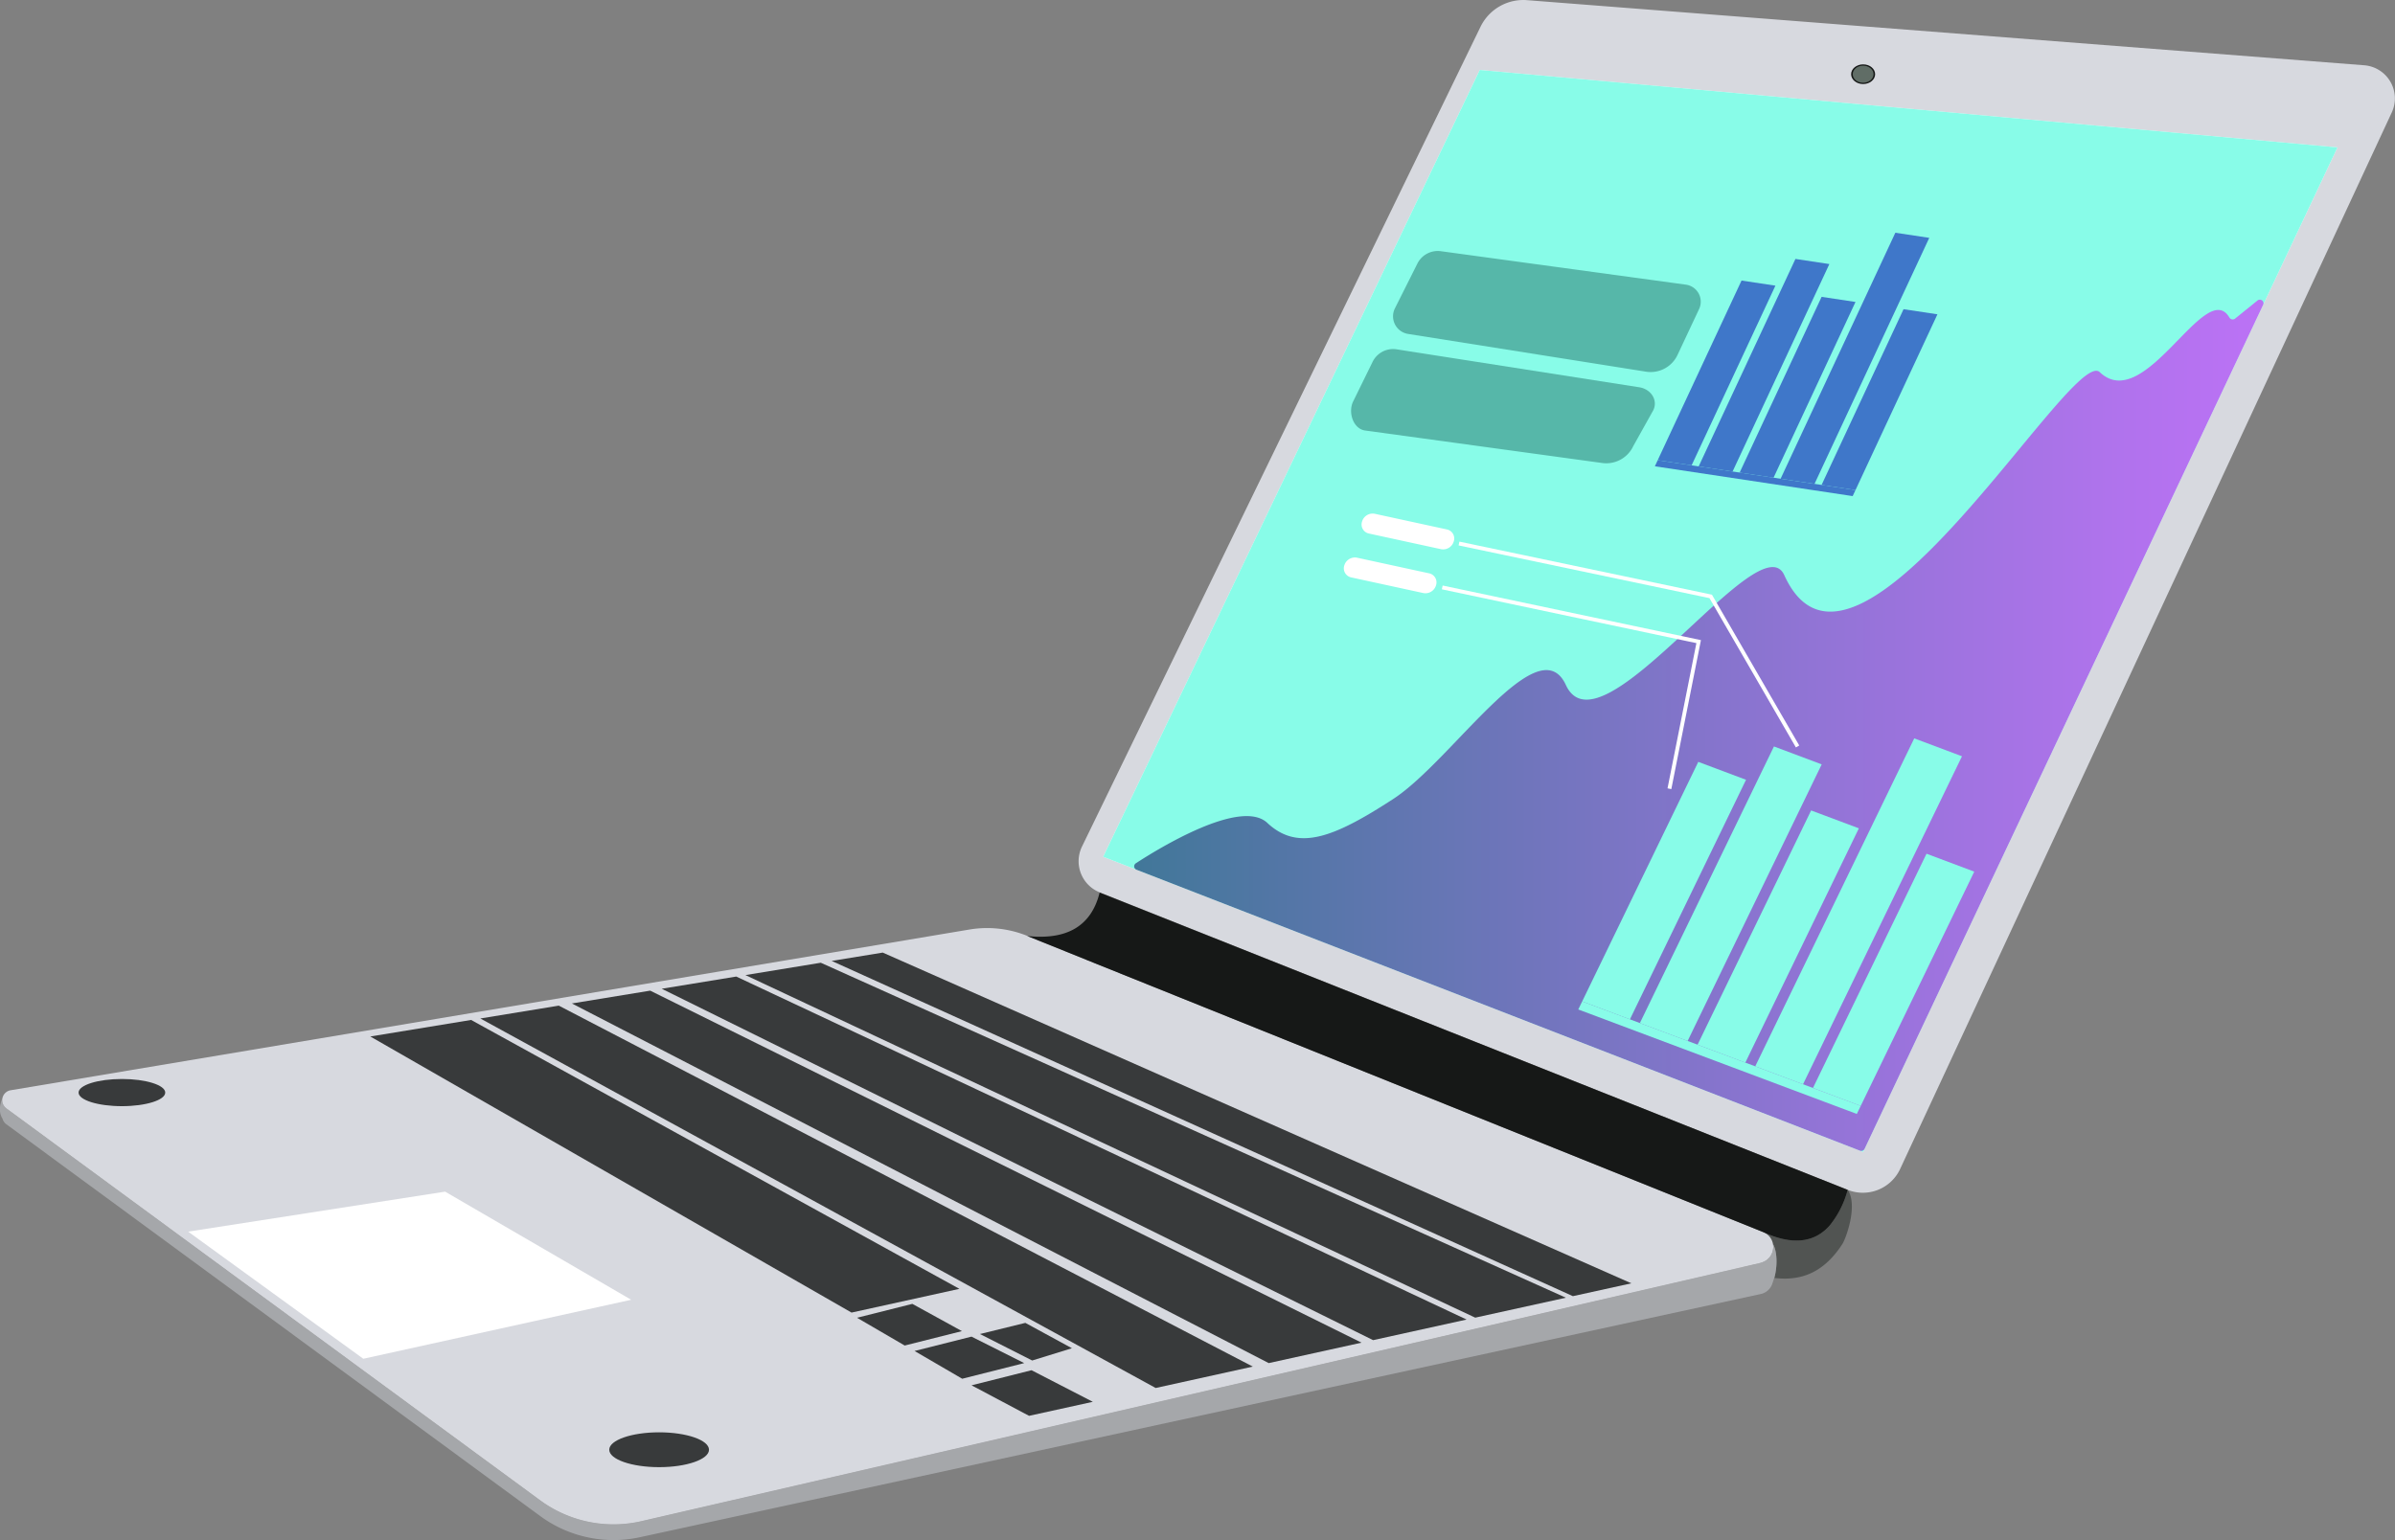 <svg xmlns="http://www.w3.org/2000/svg" xmlns:xlink="http://www.w3.org/1999/xlink" viewBox="0 0 618.48 397.86"><rect x="0" y="0" width="618.48" height="397.86" fill="#808080" stroke="none"/><defs><style>.a{fill:#515452;}.b{fill:#d7d9df;}.c{fill:#fff;}.d{fill:#88fce8;}.e{fill:#a5a7aa;}.f{fill:#9d9ea0;}.g{fill:#383a3b;}.h,.n{fill:none;}.i{fill:#161817;}.j{fill:#606d66;}.k{fill:#56b7a9;}.l{opacity:0.55;fill:url(#a);}.m{fill:#3f77c9;}.n{stroke:#fff;stroke-miterlimit:10;}</style><linearGradient id="a" x1="292.89" y1="187.36" x2="584.52" y2="187.36" gradientUnits="userSpaceOnUse"><stop offset="0" stop-color="#080957"/><stop offset="0.25" stop-color="#450785"/><stop offset="0.61" stop-color="#9b03c6"/><stop offset="0.87" stop-color="#d101ef"/><stop offset="1" stop-color="#e600ff"/></linearGradient></defs><title>Asset 5</title><path class="a" d="M475.77,321.35c-4.61,7.1-10.29,9.66-17.58,8.76.79-2.87.84-6.67-.33-8.75a4.18,4.18,0,0,1-2.93,4.77l-.28.08-3.93.91L265.25,252.48a27.73,27.73,0,0,0,6.64,0,13.55,13.55,0,0,0,8.82-4.51l174.57,70.25c7.58,3.5,13.34,2.82,17.38-1.88a24.33,24.33,0,0,0,4.48-9C479.87,311.35,476.68,319.94,475.77,321.35Z"/><path class="a" d="M472.66,316.33c-4,4.7-9.8,5.38-17.38,1.88L280.71,248a16.06,16.06,0,0,0,3.26-6.69Z"/><path class="b" d="M477.15,307.36,284,230.52a8.67,8.67,0,0,1-4.59-11.84L382.32,6.93a12.29,12.29,0,0,1,12-6.89L610.55,16.86A8.59,8.59,0,0,1,617.67,29l-127,273A10.62,10.62,0,0,1,477.15,307.36Z"/><polygon class="c" points="481.13 297.57 284.88 221.32 382.13 18.07 603.63 38.07 481.13 297.57"/><polygon class="d" points="481.13 297.57 284.88 221.32 382.13 18.07 603.63 38.07 481.13 297.57"/><path class="e" d="M458.19,330.11h0c-.22.55-.35,1.06-.56,1.6a.08.08,0,0,1,0,.05c-.1.23-.21.44-.32.64a4.05,4.05,0,0,1-2.64,1.87L165.65,397a32,32,0,0,1-26.16-5.39L1.65,290.42a2.63,2.63,0,0,1-1-1.44c-1-1.61-.8-3.44,0-5.38a2.59,2.59,0,0,0,.93,2.65l.07.06L139.49,387.54a32,32,0,0,0,26.16,5.39l285.07-65.81,3.93-.91.28-.08a4.18,4.18,0,0,0,2.93-4.77C459,323.44,459,327.24,458.19,330.11Z"/><path class="f" d="M454.93,326.13l-.28.08-3.93.91L165.65,392.93a32,32,0,0,1-26.16-5.39L1.65,286.31l-.07-.06a2.64,2.64,0,0,1,1.18-.51L250.3,248.18a27.67,27.67,0,0,1,14.95,1.62l6.64,2.67Z"/><path class="f" d="M457.61,331.76a3,3,0,0,1-.35.63C457.37,332.19,457.51,332,457.61,331.76Z"/><path class="b" d="M454.93,326.13l-.28.08-3.93.91L165.65,392.93a32,32,0,0,1-26.16-5.39L1.65,286.31l-.07-.06a2.6,2.6,0,0,1,1.18-4.62L250.3,240.12a27.67,27.67,0,0,1,14.95,1.62L280.71,248l174.57,70.25.33.14a4.1,4.1,0,0,1,2.25,3A4.18,4.18,0,0,1,454.93,326.13Z"/><ellipse class="g" cx="170.21" cy="374.49" rx="12.88" ry="4.5"/><ellipse class="g" cx="31.48" cy="282.23" rx="11.19" ry="3.51"/><polygon class="c" points="48.59 318.15 114.95 307.82 163 335.75 93.82 350.99 48.59 318.15"/><path class="b" d="M472.76,283.53l0,.07"/><path class="b" d="M472.76,289l0,0"/><path class="h" d="M457.86,321.36l0,0"/><polygon class="g" points="406.18 334.82 214.77 248.22 227.96 246.07 421.28 331.5 406.18 334.82"/><polygon class="g" points="380.96 340.37 192.5 251.88 211.96 248.69 404.37 335.22 380.96 340.37"/><polygon class="g" points="354.59 346.18 170.88 255.41 190.13 252.26 378.73 340.86 354.59 346.18"/><polygon class="g" points="327.63 352.11 147.68 259.21 167.91 255.9 351.6 346.83 327.63 352.11"/><polygon class="g" points="298.44 358.54 124.04 263.09 144.3 259.77 323.52 353.01 298.44 358.54"/><polygon class="g" points="219.9 339.06 95.63 267.74 121.66 263.47 247.76 332.93 219.9 339.06"/><polygon class="g" points="248.48 356.15 236.17 348.98 250.88 345.27 264.49 352.11 248.48 356.15"/><polygon class="g" points="266.55 351.44 253.06 344.6 264.78 341.72 276.81 348.27 266.55 351.44"/><polygon class="g" points="233.63 347.57 221.32 340.4 235.6 336.81 248.41 343.85 233.63 347.57"/><polygon class="g" points="265.74 365.73 250.89 357.85 266.38 353.95 282.21 362.11 265.74 365.73"/><path class="i" d="M477.14,307.36a24.33,24.33,0,0,1-4.48,9c-4,4.7-9.8,5.38-17.38,1.88L280.71,248l-15.46-6.22c10.2,1.1,16.56-2.5,18.72-11.22Z"/><ellipse class="i" cx="481.13" cy="19.17" rx="3.1" ry="2.54"/><ellipse class="j" cx="481.13" cy="19.17" rx="2.69" ry="2.21"/><path class="k" d="M425,96l-61.38-9.74a4.61,4.61,0,0,1-3.41-6.59L366,68.13a5.89,5.89,0,0,1,6.09-3.24l63.26,8.64a4.44,4.44,0,0,1,3.43,6.28L433.2,91.69A7.67,7.67,0,0,1,425,96Z"/><path class="k" d="M413.61,119.58l-61.15-8.38c-3.07-.49-4.4-4.76-3-7.55l5-10.19a5.9,5.9,0,0,1,6.09-3.24l62.66,9.8c3,.41,5,3.19,3.76,5.9l-5.2,9.32A7.7,7.7,0,0,1,413.61,119.58Z"/><path class="l" d="M293.5,224.67a.94.94,0,0,1-.18-1.67c5.87-3.83,27.09-16.87,33.95-10.43,8,7.5,17.32,3.69,32.5-6.17s37.5-44.83,44.6-29.45c8.91,19.31,50.07-42.35,56.4-28.38,18,39.71,74.22-59.34,81.46-52.44,11.71,11.12,27.31-24.65,33.5-14.08a1,1,0,0,0,1.42.28l5.82-4.7a.94.94,0,0,1,1.45,1.13l-102.91,218a1,1,0,0,1-1.2.48Z"/><polygon class="m" points="436.84 120.2 428.08 118.88 449.73 72.47 458.48 73.79 436.84 120.2"/><polygon class="m" points="447.42 121.8 438.66 120.48 463.65 66.89 472.41 68.21 447.42 121.8"/><polygon class="m" points="458 123.4 449.24 122.08 470.41 76.68 479.16 78 458 123.4"/><polygon class="m" points="479.16 126.59 470.4 125.27 491.57 79.87 500.32 81.19 479.16 126.59"/><polygon class="m" points="468.58 124.99 459.82 123.67 489.45 60.12 498.21 61.44 468.58 124.99"/><polygon class="m" points="478.43 128.15 427.35 120.45 428.08 118.88 479.16 126.59 478.43 128.15"/><polygon class="d" points="420.91 263.31 408.58 258.68 438.56 196.8 450.89 201.43 420.91 263.31"/><polygon class="d" points="435.81 268.9 423.48 264.27 458.1 192.82 470.43 197.45 435.81 268.9"/><polygon class="d" points="450.71 274.49 438.38 269.86 467.7 209.35 480.03 213.97 450.71 274.49"/><polygon class="d" points="480.51 285.67 468.18 281.04 497.5 220.53 509.83 225.16 480.51 285.67"/><polygon class="d" points="465.61 280.08 453.27 275.45 494.33 190.73 506.66 195.36 465.61 280.08"/><polygon class="d" points="479.5 287.75 407.57 260.76 408.58 258.68 480.51 285.67 479.5 287.75"/><polyline class="n" points="431.11 203.74 438.66 165.74 372.44 151.74"/><polyline class="n" points="464.2 192.82 441.77 154.06 376.77 140.4"/><path class="c" d="M372.17,141.87l-18.7-4.06a2.38,2.38,0,0,1-1.73-3.1h0a2.85,2.85,0,0,1,3.24-2l18.7,4.06a2.38,2.38,0,0,1,1.73,3.1h0A2.85,2.85,0,0,1,372.17,141.87Z"/><path class="c" d="M367.58,153.2l-18.7-4.06a2.39,2.39,0,0,1-1.73-3.09h0a2.87,2.87,0,0,1,3.25-2l18.7,4.06a2.39,2.39,0,0,1,1.73,3.1h0A2.85,2.85,0,0,1,367.58,153.2Z"/></svg>